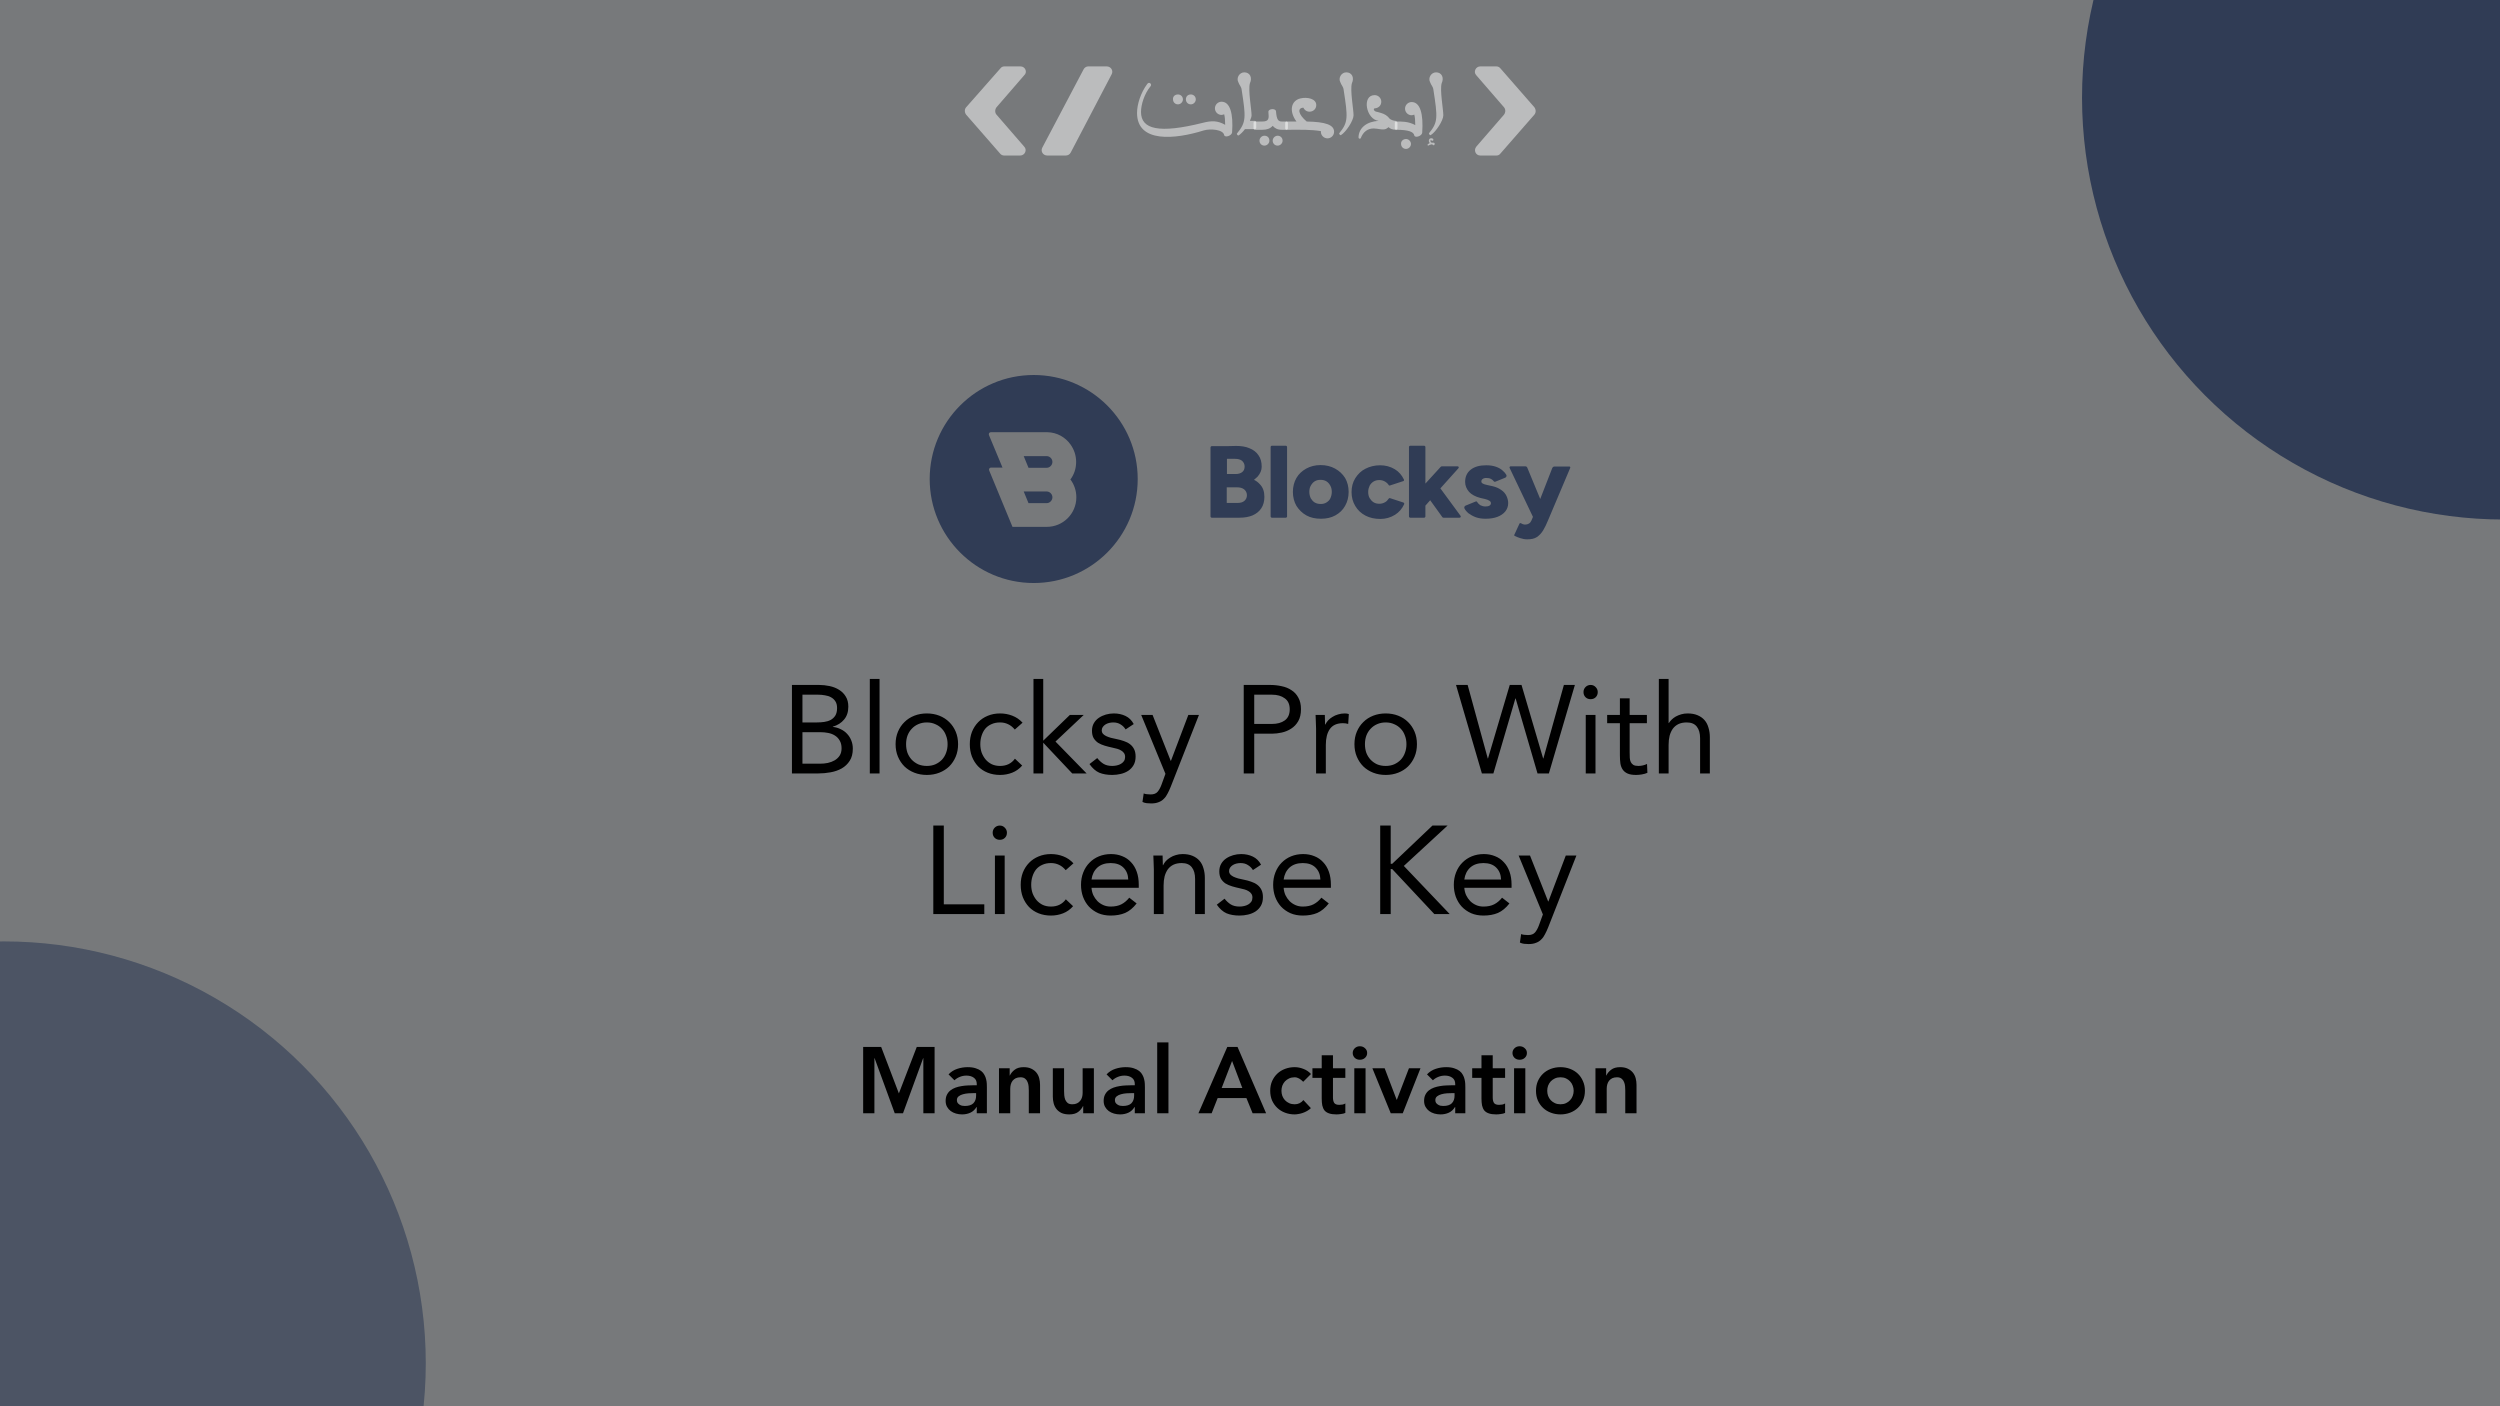 <svg xmlns="http://www.w3.org/2000/svg" width="640" height="360" viewBox="0 0 640 360" fill="none"><rect x="0" y="0" width="640" height="360" fill="#808080" stroke="none"/><g clip-path="url(#clip0_421_151)"><rect width="640" height="360" fill="#303C55" fill-opacity="0.1"></rect><circle cx="641" cy="25" r="108" fill="#303C55"></circle><circle cx="1" cy="349" r="108" fill="#303C55" fill-opacity="0.6"></circle><path d="M293.703 21.478C294.21 20.802 294.97 21.562 294.548 22.07C292.942 24.013 292.097 26.801 292.097 28.66C292.097 33.138 296.744 34.236 307.897 31.448C310.178 30.857 311.699 30.857 313.643 31.955C313.643 30.772 313.558 29.843 313.389 29.251C313.136 29.336 312.967 29.42 312.713 29.42C311.784 29.42 311.023 28.66 311.023 27.73C311.023 26.801 311.784 26.041 312.713 26.041C314.91 26.041 315.755 29.082 315.417 33.898C315.332 34.743 313.558 35.335 313.389 34.574C313.136 33.138 309.84 32.884 308.151 33.391C300.884 35.673 291.083 36.687 291.083 28.913C291.083 26.716 292.013 23.759 293.703 21.478ZM302.828 25.449C302.828 26.125 302.236 26.716 301.56 26.716C300.8 26.716 300.293 26.125 300.293 25.449C300.208 24.689 300.8 24.182 301.56 24.182C302.236 24.182 302.828 24.689 302.828 25.449ZM306.123 25.449C306.123 26.125 305.531 26.716 304.855 26.716C304.095 26.716 303.588 26.125 303.588 25.449C303.588 24.689 304.095 24.182 304.855 24.182C305.531 24.182 306.123 24.689 306.123 25.449Z" fill="white" fill-opacity="0.5"></path><path d="M317.867 22.999C317.783 22.154 317.276 21.816 317.022 21.056C316.431 19.957 317.276 18.521 318.543 18.521C319.979 18.521 320.655 19.873 319.979 21.309C319.472 22.999 320.402 28.068 320.402 29.505C320.402 29.843 320.233 30.35 319.979 30.941H321.247C321.416 30.941 321.585 31.11 321.585 31.279V32.715C321.585 32.884 321.416 33.053 321.247 33.053H318.712C318.205 33.729 317.614 34.321 317.107 34.659C316.853 34.828 316.515 34.236 316.684 34.152C319.05 31.279 318.966 30.096 317.867 22.999Z" fill="white" fill-opacity="0.5"></path><path d="M329.358 31.11C329.527 31.11 329.696 31.279 329.696 31.448V32.884C329.696 33.053 329.527 33.222 329.358 33.222H328.091C326.992 33.222 326.316 32.8 325.809 32.209C325.218 32.884 324.373 33.222 323.19 33.222H321.247C321.078 33.222 320.909 33.053 320.909 32.884V31.448C320.909 31.279 321.078 31.11 321.247 31.11H323.106C324.88 31.11 324.88 30.35 324.711 28.66C324.626 27.815 326.57 27.646 326.654 28.491C326.823 30.688 327.246 31.11 328.175 31.11H329.358ZM324.964 36.011C324.964 36.687 324.373 37.278 323.697 37.278C322.937 37.278 322.43 36.687 322.43 36.011C322.43 35.335 323.021 34.743 323.697 34.743C324.457 34.743 324.964 35.25 324.964 36.011ZM328.344 36.011C328.344 36.687 327.753 37.278 327.077 37.278C326.316 37.278 325.809 36.687 325.809 36.011C325.809 35.335 326.401 34.743 327.077 34.743C327.753 34.743 328.344 35.25 328.344 36.011Z" fill="white" fill-opacity="0.5"></path><path d="M329.02 31.448C329.02 31.279 329.189 31.11 329.358 31.11H330.118C330.71 31.11 331.301 31.11 331.893 31.11C329.949 28.491 330.456 25.787 332.907 25.196C334.681 24.773 336.962 25.28 336.962 26.886C336.962 28.744 334.427 29.251 333.667 27.561C332.062 27.646 332.315 29.251 334.512 31.11C339.328 31.195 341.525 31.955 341.525 33.729C341.525 34.659 340.764 35.419 339.835 35.419C338.906 35.419 338.145 34.659 338.145 33.729V33.56C335.441 33.138 332.991 33.222 330.118 33.222H329.358C329.189 33.222 329.02 33.053 329.02 32.884V31.448Z" fill="white" fill-opacity="0.5"></path><path d="M343.975 22.999C343.89 22.154 343.383 21.816 343.13 21.056C342.539 19.957 343.383 18.521 344.651 18.521C346.087 18.521 346.763 19.873 346.087 21.309C345.58 22.999 346.51 28.068 346.51 29.505C346.51 30.857 344.566 33.814 343.299 34.574C343.046 34.743 342.708 34.152 342.877 34.067C345.158 31.279 345.073 30.096 343.975 22.999Z" fill="white" fill-opacity="0.5"></path><path d="M357.747 31.448V32.884C357.747 33.053 357.578 33.222 357.409 33.222C356.48 33.222 355.888 32.969 355.466 32.546C355.297 32.715 355.128 32.8 354.874 32.969C354.114 33.391 352.678 32.884 351.664 32.884C350.058 32.884 348.96 33.814 348.369 35.335C348.2 35.673 347.777 35.504 347.777 35.166C347.862 32.631 349.974 31.11 352.931 30.941C349.72 30.603 348.538 24.351 351.917 24.351C352.847 24.351 353.607 25.111 353.607 26.041C353.607 26.97 352.931 27.646 352.002 27.73C351.495 27.73 351.664 28.406 352.255 28.575C352.593 28.66 353.016 28.744 353.523 28.913C354.452 29.167 355.212 29.674 355.635 30.265C355.973 30.688 356.818 30.941 357.325 30.941C357.578 31.11 357.747 31.279 357.747 31.448Z" fill="white" fill-opacity="0.5"></path><path d="M357.071 31.448C357.071 31.279 357.24 31.11 357.409 31.11C358.676 31.11 360.535 31.026 362.31 32.039C362.31 30.857 362.225 29.927 362.056 29.336C361.803 29.42 361.634 29.505 361.38 29.505C360.451 29.505 359.69 28.744 359.69 27.815C359.69 26.886 360.451 26.125 361.38 26.125C363.577 26.125 364.422 29.167 364.084 33.983C363.999 34.828 362.225 35.419 362.056 34.659C361.887 33.729 360.535 33.222 357.409 33.222C357.24 33.222 357.071 33.053 357.071 32.884V31.448ZM359.944 35.588C360.62 35.588 361.211 36.179 361.211 36.855C361.211 37.531 360.62 38.123 359.944 38.123C359.183 38.123 358.676 37.531 358.676 36.855C358.592 36.179 359.183 35.588 359.944 35.588Z" fill="white" fill-opacity="0.5"></path><path d="M366.027 36.602C365.605 36.264 365.774 35.504 366.196 35.419C366.534 35.335 366.872 35.419 366.957 35.757C366.957 36.095 366.534 36.18 366.365 35.842C366.112 35.842 366.112 36.433 366.534 36.517C366.703 36.517 366.788 36.517 366.957 36.517C367.379 36.517 367.379 37.109 367.041 37.193C366.872 37.193 366.703 37.109 366.703 36.94C366.365 36.94 365.943 37.109 365.605 37.278C365.52 37.362 365.436 37.025 365.436 37.025C365.605 36.855 365.858 36.687 366.027 36.602ZM366.957 22.999C366.872 22.154 366.365 21.816 366.112 21.056C365.52 19.957 366.365 18.521 367.633 18.521C369.069 18.521 369.745 19.873 369.069 21.309C368.562 22.999 369.491 28.068 369.491 29.505C369.491 30.857 367.548 33.814 366.281 34.574C366.027 34.743 365.689 34.152 365.858 34.067C368.14 31.279 368.055 30.096 366.957 22.999Z" fill="white" fill-opacity="0.5"></path><path d="M383.094 17H378.954C377.772 17 377.096 18.436 377.941 19.281L385.038 27.477C385.46 27.984 385.46 28.744 385.038 29.336L377.941 37.531C377.18 38.461 377.772 39.813 378.954 39.813H383.094C383.517 39.813 383.855 39.644 384.108 39.306L392.811 29.336C393.233 28.829 393.233 28.068 392.811 27.477L384.108 17.507C383.855 17.169 383.432 17 383.094 17Z" fill="white" fill-opacity="0.5"></path><path d="M261.258 17H257.118C256.695 17 256.357 17.169 256.104 17.507L247.317 27.477C246.894 27.984 246.894 28.744 247.317 29.336L256.019 39.306C256.273 39.644 256.695 39.813 257.033 39.813H261.173C262.356 39.813 263.032 38.376 262.187 37.531L255.09 29.336C254.668 28.829 254.668 28.068 255.09 27.477L262.187 19.281C263.117 18.436 262.441 17 261.258 17Z" fill="white" fill-opacity="0.5"></path><path d="M277.396 17.76L266.834 37.785C266.327 38.714 267.003 39.813 268.102 39.813H272.833C273.34 39.813 273.847 39.559 274.101 39.052L284.577 19.028C285.084 18.098 284.408 17 283.31 17H278.579C278.156 17 277.649 17.253 277.396 17.76Z" fill="white" fill-opacity="0.5"></path><path d="M202.738 175.344H209.65C210.567 175.344 211.474 175.44 212.37 175.632C213.287 175.824 214.098 176.144 214.802 176.592C215.506 177.019 216.071 177.584 216.498 178.288C216.946 178.992 217.17 179.867 217.17 180.912C217.17 182.256 216.807 183.355 216.082 184.208C215.378 185.061 214.418 185.669 213.202 186.032V186.096C213.927 186.16 214.599 186.352 215.218 186.672C215.858 186.971 216.402 187.365 216.85 187.856C217.319 188.347 217.682 188.923 217.938 189.584C218.194 190.224 218.322 190.917 218.322 191.664C218.322 192.923 218.055 193.957 217.522 194.768C217.01 195.579 216.327 196.229 215.474 196.72C214.642 197.189 213.693 197.52 212.626 197.712C211.581 197.904 210.535 198 209.49 198H202.738V175.344ZM205.426 184.944H209.138C209.778 184.944 210.397 184.901 210.994 184.816C211.613 184.731 212.167 184.56 212.658 184.304C213.149 184.027 213.543 183.653 213.842 183.184C214.141 182.693 214.29 182.053 214.29 181.264C214.29 180.56 214.151 179.995 213.874 179.568C213.597 179.12 213.223 178.768 212.754 178.512C212.306 178.256 211.783 178.085 211.186 178C210.61 177.893 210.023 177.84 209.426 177.84H205.426V184.944ZM205.426 195.504H209.97C210.631 195.504 211.282 195.44 211.922 195.312C212.583 195.163 213.17 194.939 213.682 194.64C214.215 194.32 214.642 193.915 214.962 193.424C215.282 192.912 215.442 192.293 215.442 191.568C215.442 190.779 215.282 190.117 214.962 189.584C214.663 189.051 214.258 188.624 213.746 188.304C213.255 187.984 212.679 187.76 212.018 187.632C211.378 187.504 210.717 187.44 210.034 187.44H205.426V195.504ZM222.67 173.808H225.166V198H222.67V173.808ZM229.27 190.512C229.27 189.339 229.472 188.272 229.878 187.312C230.283 186.352 230.838 185.531 231.542 184.848C232.246 184.144 233.088 183.6 234.07 183.216C235.051 182.832 236.118 182.64 237.27 182.64C238.422 182.64 239.488 182.832 240.47 183.216C241.451 183.6 242.294 184.144 242.998 184.848C243.702 185.531 244.256 186.352 244.662 187.312C245.067 188.272 245.27 189.339 245.27 190.512C245.27 191.685 245.067 192.752 244.662 193.712C244.256 194.672 243.702 195.504 242.998 196.208C242.294 196.891 241.451 197.424 240.47 197.808C239.488 198.192 238.422 198.384 237.27 198.384C236.118 198.384 235.051 198.192 234.07 197.808C233.088 197.424 232.246 196.891 231.542 196.208C230.838 195.504 230.283 194.672 229.878 193.712C229.472 192.752 229.27 191.685 229.27 190.512ZM231.958 190.512C231.958 191.301 232.075 192.037 232.31 192.72C232.566 193.381 232.928 193.968 233.398 194.48C233.867 194.971 234.422 195.365 235.062 195.664C235.723 195.941 236.459 196.08 237.27 196.08C238.08 196.08 238.806 195.941 239.446 195.664C240.107 195.365 240.672 194.971 241.142 194.48C241.611 193.968 241.963 193.381 242.198 192.72C242.454 192.037 242.582 191.301 242.582 190.512C242.582 189.723 242.454 188.997 242.198 188.336C241.963 187.653 241.611 187.067 241.142 186.576C240.672 186.064 240.107 185.669 239.446 185.392C238.806 185.093 238.08 184.944 237.27 184.944C236.459 184.944 235.723 185.093 235.062 185.392C234.422 185.669 233.867 186.064 233.398 186.576C232.928 187.067 232.566 187.653 232.31 188.336C232.075 188.997 231.958 189.723 231.958 190.512ZM259.79 186.768C259.256 186.128 258.68 185.669 258.062 185.392C257.443 185.093 256.76 184.944 256.014 184.944C255.182 184.944 254.446 185.093 253.806 185.392C253.166 185.669 252.632 186.064 252.206 186.576C251.8 187.088 251.491 187.685 251.278 188.368C251.064 189.029 250.958 189.744 250.958 190.512C250.958 191.28 251.075 192.005 251.31 192.688C251.566 193.349 251.907 193.936 252.334 194.448C252.782 194.96 253.315 195.365 253.934 195.664C254.552 195.941 255.246 196.08 256.014 196.08C257.656 196.08 258.926 195.461 259.822 194.224L261.678 195.984C260.952 196.816 260.099 197.424 259.118 197.808C258.136 198.192 257.102 198.384 256.014 198.384C254.862 198.384 253.806 198.192 252.846 197.808C251.886 197.424 251.064 196.88 250.382 196.176C249.72 195.472 249.198 194.64 248.814 193.68C248.451 192.72 248.27 191.664 248.27 190.512C248.27 189.381 248.451 188.336 248.814 187.376C249.198 186.416 249.731 185.584 250.414 184.88C251.096 184.176 251.907 183.632 252.846 183.248C253.806 182.843 254.862 182.64 256.014 182.64C257.123 182.64 258.168 182.832 259.15 183.216C260.152 183.6 261.027 184.197 261.774 185.008L259.79 186.768ZM264.571 173.808H267.067V189.616L273.883 183.024H277.435L270.203 189.84L278.171 198H274.491L267.067 190.128V198H264.571V173.808ZM280.891 194.064C281.382 194.683 281.915 195.173 282.491 195.536C283.088 195.899 283.835 196.08 284.731 196.08C285.115 196.08 285.499 196.037 285.883 195.952C286.288 195.867 286.651 195.728 286.971 195.536C287.291 195.344 287.547 195.109 287.739 194.832C287.931 194.533 288.027 194.181 288.027 193.776C288.027 193.371 287.931 193.04 287.739 192.784C287.568 192.528 287.334 192.315 287.035 192.144C286.736 191.952 286.395 191.803 286.011 191.696C285.627 191.589 285.232 191.493 284.827 191.408C284.123 191.259 283.451 191.088 282.811 190.896C282.171 190.704 281.606 190.459 281.115 190.16C280.646 189.84 280.262 189.435 279.963 188.944C279.686 188.453 279.547 187.824 279.547 187.056C279.547 186.331 279.707 185.691 280.027 185.136C280.347 184.581 280.774 184.123 281.307 183.76C281.84 183.397 282.438 183.12 283.099 182.928C283.76 182.736 284.443 182.64 285.147 182.64C286.235 182.64 287.227 182.853 288.123 183.28C289.019 183.707 289.723 184.4 290.235 185.36L288.155 186.736C287.835 186.203 287.408 185.776 286.875 185.456C286.363 185.115 285.734 184.944 284.987 184.944C284.646 184.944 284.294 184.987 283.931 185.072C283.59 185.157 283.28 185.285 283.003 185.456C282.726 185.627 282.491 185.851 282.299 186.128C282.128 186.384 282.043 186.683 282.043 187.024C282.043 187.323 282.139 187.589 282.331 187.824C282.544 188.059 282.822 188.261 283.163 188.432C283.526 188.603 283.931 188.752 284.379 188.88C284.848 189.008 285.328 189.115 285.819 189.2C286.48 189.328 287.11 189.499 287.707 189.712C288.304 189.904 288.827 190.171 289.275 190.512C289.723 190.853 290.075 191.28 290.331 191.792C290.587 192.304 290.715 192.933 290.715 193.68C290.715 194.533 290.544 195.259 290.203 195.856C289.862 196.453 289.403 196.944 288.827 197.328C288.272 197.691 287.632 197.957 286.907 198.128C286.203 198.299 285.478 198.384 284.731 198.384C283.451 198.384 282.342 198.192 281.403 197.808C280.486 197.403 279.654 196.667 278.907 195.6L280.891 194.064ZM299.7 201.424C299.444 202.064 299.177 202.64 298.9 203.152C298.644 203.685 298.324 204.133 297.94 204.496C297.577 204.88 297.129 205.168 296.596 205.36C296.084 205.573 295.455 205.68 294.708 205.68C294.345 205.68 293.961 205.659 293.556 205.616C293.172 205.573 292.809 205.467 292.468 205.296L292.788 203.12C293.044 203.227 293.311 203.291 293.588 203.312C293.865 203.355 294.185 203.376 294.548 203.376C295.359 203.376 295.956 203.152 296.34 202.704C296.724 202.256 297.055 201.659 297.332 200.912L298.356 198.096L292.148 183.024H295.06L299.7 194.768H299.764L304.212 183.024H306.932L299.7 201.424ZM318.394 175.344H325.114C326.159 175.344 327.151 175.451 328.09 175.664C329.05 175.856 329.893 176.197 330.618 176.688C331.365 177.157 331.951 177.797 332.378 178.608C332.826 179.397 333.05 180.379 333.05 181.552C333.05 182.789 332.815 183.813 332.346 184.624C331.877 185.435 331.269 186.075 330.522 186.544C329.797 187.013 328.997 187.344 328.122 187.536C327.247 187.728 326.415 187.824 325.626 187.824H321.082V198H318.394V175.344ZM321.082 185.328H325.626C326.97 185.328 328.058 185.029 328.89 184.432C329.743 183.813 330.17 182.864 330.17 181.584C330.17 180.304 329.743 179.365 328.89 178.768C328.058 178.149 326.97 177.84 325.626 177.84H321.082V185.328ZM336.915 186.576C336.915 185.893 336.894 185.253 336.851 184.656C336.808 184.059 336.787 183.515 336.787 183.024H339.155C339.155 183.429 339.166 183.835 339.187 184.24C339.208 184.645 339.219 185.061 339.219 185.488H339.283C339.454 185.125 339.688 184.773 339.987 184.432C340.307 184.091 340.68 183.792 341.107 183.536C341.534 183.259 342.014 183.045 342.547 182.896C343.08 182.725 343.656 182.64 344.275 182.64C344.659 182.64 345 182.693 345.299 182.8L345.139 185.328C344.712 185.2 344.264 185.136 343.795 185.136C342.259 185.136 341.139 185.637 340.435 186.64C339.752 187.621 339.411 188.976 339.411 190.704V198H336.915V186.576ZM346.738 190.512C346.738 189.339 346.941 188.272 347.346 187.312C347.752 186.352 348.306 185.531 349.01 184.848C349.714 184.144 350.557 183.6 351.538 183.216C352.52 182.832 353.586 182.64 354.738 182.64C355.89 182.64 356.957 182.832 357.938 183.216C358.92 183.6 359.762 184.144 360.466 184.848C361.17 185.531 361.725 186.352 362.13 187.312C362.536 188.272 362.738 189.339 362.738 190.512C362.738 191.685 362.536 192.752 362.13 193.712C361.725 194.672 361.17 195.504 360.466 196.208C359.762 196.891 358.92 197.424 357.938 197.808C356.957 198.192 355.89 198.384 354.738 198.384C353.586 198.384 352.52 198.192 351.538 197.808C350.557 197.424 349.714 196.891 349.01 196.208C348.306 195.504 347.752 194.672 347.346 193.712C346.941 192.752 346.738 191.685 346.738 190.512ZM349.426 190.512C349.426 191.301 349.544 192.037 349.778 192.72C350.034 193.381 350.397 193.968 350.866 194.48C351.336 194.971 351.89 195.365 352.53 195.664C353.192 195.941 353.928 196.08 354.738 196.08C355.549 196.08 356.274 195.941 356.914 195.664C357.576 195.365 358.141 194.971 358.61 194.48C359.08 193.968 359.432 193.381 359.666 192.72C359.922 192.037 360.05 191.301 360.05 190.512C360.05 189.723 359.922 188.997 359.666 188.336C359.432 187.653 359.08 187.067 358.61 186.576C358.141 186.064 357.576 185.669 356.914 185.392C356.274 185.093 355.549 184.944 354.738 184.944C353.928 184.944 353.192 185.093 352.53 185.392C351.89 185.669 351.336 186.064 350.866 186.576C350.397 187.067 350.034 187.653 349.778 188.336C349.544 188.997 349.426 189.723 349.426 190.512ZM372.739 175.344H375.715L380.867 194.16H380.931L386.499 175.344H389.507L395.043 194.16H395.107L400.355 175.344H403.171L396.515 198H393.603L388.003 178.8H387.939L382.307 198H379.363L372.739 175.344ZM405.951 183.024H408.447V198H405.951V183.024ZM405.375 177.168C405.375 176.677 405.546 176.251 405.887 175.888C406.25 175.525 406.687 175.344 407.199 175.344C407.711 175.344 408.138 175.525 408.479 175.888C408.842 176.251 409.023 176.677 409.023 177.168C409.023 177.701 408.853 178.139 408.511 178.48C408.17 178.821 407.733 178.992 407.199 178.992C406.666 178.992 406.229 178.821 405.887 178.48C405.546 178.139 405.375 177.701 405.375 177.168ZM421.607 185.136H417.191V192.624C417.191 193.115 417.202 193.573 417.223 194C417.244 194.405 417.33 194.768 417.479 195.088C417.628 195.387 417.852 195.632 418.151 195.824C418.45 195.995 418.876 196.08 419.431 196.08C419.794 196.08 420.167 196.037 420.551 195.952C420.935 195.867 421.298 195.739 421.639 195.568L421.735 197.84C421.308 198.032 420.828 198.171 420.295 198.256C419.783 198.341 419.292 198.384 418.823 198.384C417.927 198.384 417.212 198.267 416.679 198.032C416.146 197.797 415.73 197.467 415.431 197.04C415.132 196.613 414.93 196.091 414.823 195.472C414.738 194.832 414.695 194.128 414.695 193.36V185.136H411.431V183.024H414.695V178.768H417.191V183.024H421.607V185.136ZM424.665 173.808H427.161V185.104H427.225C427.396 184.827 427.63 184.539 427.929 184.24C428.228 183.941 428.58 183.675 428.985 183.44C429.412 183.205 429.881 183.013 430.393 182.864C430.905 182.715 431.449 182.64 432.025 182.64C433.006 182.64 433.849 182.789 434.553 183.088C435.278 183.387 435.876 183.803 436.345 184.336C436.814 184.869 437.156 185.52 437.369 186.288C437.604 187.035 437.721 187.856 437.721 188.752V198H435.225V189.008C435.225 187.728 434.948 186.736 434.393 186.032C433.838 185.307 432.974 184.944 431.801 184.944C430.99 184.944 430.286 185.083 429.689 185.36C429.113 185.637 428.633 186.032 428.249 186.544C427.886 187.056 427.609 187.664 427.417 188.368C427.246 189.072 427.161 189.851 427.161 190.704V198H424.665V173.808ZM238.925 211.344H241.613V231.504H251.981V234H238.925V211.344ZM254.701 219.024H257.197V234H254.701V219.024ZM254.125 213.168C254.125 212.677 254.296 212.251 254.637 211.888C255 211.525 255.437 211.344 255.949 211.344C256.461 211.344 256.888 211.525 257.229 211.888C257.592 212.251 257.773 212.677 257.773 213.168C257.773 213.701 257.603 214.139 257.261 214.48C256.92 214.821 256.483 214.992 255.949 214.992C255.416 214.992 254.979 214.821 254.637 214.48C254.296 214.139 254.125 213.701 254.125 213.168ZM272.821 222.768C272.288 222.128 271.712 221.669 271.093 221.392C270.474 221.093 269.792 220.944 269.045 220.944C268.213 220.944 267.477 221.093 266.837 221.392C266.197 221.669 265.664 222.064 265.237 222.576C264.832 223.088 264.522 223.685 264.309 224.368C264.096 225.029 263.989 225.744 263.989 226.512C263.989 227.28 264.106 228.005 264.341 228.688C264.597 229.349 264.938 229.936 265.365 230.448C265.813 230.96 266.346 231.365 266.965 231.664C267.584 231.941 268.277 232.08 269.045 232.08C270.688 232.08 271.957 231.461 272.853 230.224L274.709 231.984C273.984 232.816 273.13 233.424 272.149 233.808C271.168 234.192 270.133 234.384 269.045 234.384C267.893 234.384 266.837 234.192 265.877 233.808C264.917 233.424 264.096 232.88 263.413 232.176C262.752 231.472 262.229 230.64 261.845 229.68C261.482 228.72 261.301 227.664 261.301 226.512C261.301 225.381 261.482 224.336 261.845 223.376C262.229 222.416 262.762 221.584 263.445 220.88C264.128 220.176 264.938 219.632 265.877 219.248C266.837 218.843 267.893 218.64 269.045 218.64C270.154 218.64 271.2 218.832 272.181 219.216C273.184 219.6 274.058 220.197 274.805 221.008L272.821 222.768ZM290.978 231.28C290.082 232.432 289.101 233.243 288.034 233.712C286.968 234.16 285.73 234.384 284.322 234.384C283.149 234.384 282.093 234.181 281.154 233.776C280.216 233.349 279.416 232.784 278.754 232.08C278.114 231.376 277.613 230.544 277.25 229.584C276.909 228.624 276.738 227.6 276.738 226.512C276.738 225.36 276.93 224.304 277.314 223.344C277.698 222.363 278.232 221.531 278.914 220.848C279.597 220.144 280.408 219.6 281.346 219.216C282.285 218.832 283.309 218.64 284.418 218.64C285.464 218.64 286.424 218.821 287.298 219.184C288.173 219.525 288.92 220.037 289.538 220.72C290.178 221.381 290.669 222.203 291.01 223.184C291.352 224.144 291.522 225.243 291.522 226.48V227.28H279.426C279.469 227.92 279.618 228.539 279.874 229.136C280.152 229.712 280.504 230.224 280.93 230.672C281.357 231.099 281.858 231.44 282.434 231.696C283.01 231.952 283.64 232.08 284.322 232.08C285.41 232.08 286.328 231.888 287.074 231.504C287.821 231.12 288.493 230.555 289.09 229.808L290.978 231.28ZM288.834 225.168C288.792 223.888 288.376 222.864 287.586 222.096C286.818 221.328 285.73 220.944 284.322 220.944C282.914 220.944 281.784 221.328 280.93 222.096C280.098 222.864 279.597 223.888 279.426 225.168H288.834ZM295.384 222.576C295.384 221.893 295.362 221.253 295.32 220.656C295.277 220.059 295.256 219.515 295.256 219.024H297.624C297.624 219.429 297.634 219.835 297.656 220.24C297.677 220.645 297.688 221.061 297.688 221.488H297.752C297.922 221.125 298.157 220.773 298.456 220.432C298.776 220.091 299.149 219.792 299.576 219.536C300.002 219.259 300.482 219.045 301.016 218.896C301.549 218.725 302.125 218.64 302.744 218.64C303.725 218.64 304.568 218.789 305.272 219.088C305.997 219.387 306.594 219.803 307.064 220.336C307.533 220.869 307.874 221.52 308.088 222.288C308.322 223.035 308.44 223.856 308.44 224.752V234H305.944V225.008C305.944 223.728 305.666 222.736 305.112 222.032C304.557 221.307 303.693 220.944 302.52 220.944C301.709 220.944 301.005 221.083 300.408 221.36C299.832 221.637 299.352 222.032 298.968 222.544C298.605 223.056 298.328 223.664 298.136 224.368C297.965 225.072 297.88 225.851 297.88 226.704V234H295.384V222.576ZM313.485 230.064C313.976 230.683 314.509 231.173 315.085 231.536C315.682 231.899 316.429 232.08 317.325 232.08C317.709 232.08 318.093 232.037 318.477 231.952C318.882 231.867 319.245 231.728 319.565 231.536C319.885 231.344 320.141 231.109 320.333 230.832C320.525 230.533 320.621 230.181 320.621 229.776C320.621 229.371 320.525 229.04 320.333 228.784C320.162 228.528 319.928 228.315 319.629 228.144C319.33 227.952 318.989 227.803 318.605 227.696C318.221 227.589 317.826 227.493 317.421 227.408C316.717 227.259 316.045 227.088 315.405 226.896C314.765 226.704 314.2 226.459 313.709 226.16C313.24 225.84 312.856 225.435 312.557 224.944C312.28 224.453 312.141 223.824 312.141 223.056C312.141 222.331 312.301 221.691 312.621 221.136C312.941 220.581 313.368 220.123 313.901 219.76C314.434 219.397 315.032 219.12 315.693 218.928C316.354 218.736 317.037 218.64 317.741 218.64C318.829 218.64 319.821 218.853 320.717 219.28C321.613 219.707 322.317 220.4 322.829 221.36L320.749 222.736C320.429 222.203 320.002 221.776 319.469 221.456C318.957 221.115 318.328 220.944 317.581 220.944C317.24 220.944 316.888 220.987 316.525 221.072C316.184 221.157 315.874 221.285 315.597 221.456C315.32 221.627 315.085 221.851 314.893 222.128C314.722 222.384 314.637 222.683 314.637 223.024C314.637 223.323 314.733 223.589 314.925 223.824C315.138 224.059 315.416 224.261 315.757 224.432C316.12 224.603 316.525 224.752 316.973 224.88C317.442 225.008 317.922 225.115 318.413 225.2C319.074 225.328 319.704 225.499 320.301 225.712C320.898 225.904 321.421 226.171 321.869 226.512C322.317 226.853 322.669 227.28 322.925 227.792C323.181 228.304 323.309 228.933 323.309 229.68C323.309 230.533 323.138 231.259 322.797 231.856C322.456 232.453 321.997 232.944 321.421 233.328C320.866 233.691 320.226 233.957 319.501 234.128C318.797 234.299 318.072 234.384 317.325 234.384C316.045 234.384 314.936 234.192 313.997 233.808C313.08 233.403 312.248 232.667 311.501 231.6L313.485 230.064ZM340.166 231.28C339.27 232.432 338.289 233.243 337.222 233.712C336.155 234.16 334.918 234.384 333.51 234.384C332.337 234.384 331.281 234.181 330.342 233.776C329.403 233.349 328.603 232.784 327.942 232.08C327.302 231.376 326.801 230.544 326.438 229.584C326.097 228.624 325.926 227.6 325.926 226.512C325.926 225.36 326.118 224.304 326.502 223.344C326.886 222.363 327.419 221.531 328.102 220.848C328.785 220.144 329.595 219.6 330.534 219.216C331.473 218.832 332.497 218.64 333.606 218.64C334.651 218.64 335.611 218.821 336.486 219.184C337.361 219.525 338.107 220.037 338.726 220.72C339.366 221.381 339.857 222.203 340.198 223.184C340.539 224.144 340.71 225.243 340.71 226.48V227.28H328.614C328.657 227.92 328.806 228.539 329.062 229.136C329.339 229.712 329.691 230.224 330.118 230.672C330.545 231.099 331.046 231.44 331.622 231.696C332.198 231.952 332.827 232.08 333.51 232.08C334.598 232.08 335.515 231.888 336.262 231.504C337.009 231.12 337.681 230.555 338.278 229.808L340.166 231.28ZM338.022 225.168C337.979 223.888 337.563 222.864 336.774 222.096C336.006 221.328 334.918 220.944 333.51 220.944C332.102 220.944 330.971 221.328 330.118 222.096C329.286 222.864 328.785 223.888 328.614 225.168H338.022ZM353.332 211.344H356.02V221.136H356.404L366.708 211.344H370.58L359.38 221.68L371.124 234H367.188L356.404 222.48H356.02V234H353.332V211.344ZM386.416 231.28C385.52 232.432 384.539 233.243 383.472 233.712C382.405 234.16 381.168 234.384 379.76 234.384C378.587 234.384 377.531 234.181 376.592 233.776C375.653 233.349 374.853 232.784 374.192 232.08C373.552 231.376 373.051 230.544 372.688 229.584C372.347 228.624 372.176 227.6 372.176 226.512C372.176 225.36 372.368 224.304 372.752 223.344C373.136 222.363 373.669 221.531 374.352 220.848C375.035 220.144 375.845 219.6 376.784 219.216C377.723 218.832 378.747 218.64 379.856 218.64C380.901 218.64 381.861 218.821 382.736 219.184C383.611 219.525 384.357 220.037 384.976 220.72C385.616 221.381 386.107 222.203 386.448 223.184C386.789 224.144 386.96 225.243 386.96 226.48V227.28H374.864C374.907 227.92 375.056 228.539 375.312 229.136C375.589 229.712 375.941 230.224 376.368 230.672C376.795 231.099 377.296 231.44 377.872 231.696C378.448 231.952 379.077 232.08 379.76 232.08C380.848 232.08 381.765 231.888 382.512 231.504C383.259 231.12 383.931 230.555 384.528 229.808L386.416 231.28ZM384.272 225.168C384.229 223.888 383.813 222.864 383.024 222.096C382.256 221.328 381.168 220.944 379.76 220.944C378.352 220.944 377.221 221.328 376.368 222.096C375.536 222.864 375.035 223.888 374.864 225.168H384.272ZM396.325 237.424C396.069 238.064 395.802 238.64 395.525 239.152C395.269 239.685 394.949 240.133 394.565 240.496C394.202 240.88 393.754 241.168 393.221 241.36C392.709 241.573 392.08 241.68 391.333 241.68C390.97 241.68 390.586 241.659 390.181 241.616C389.797 241.573 389.434 241.467 389.093 241.296L389.413 239.12C389.669 239.227 389.936 239.291 390.213 239.312C390.49 239.355 390.81 239.376 391.173 239.376C391.984 239.376 392.581 239.152 392.965 238.704C393.349 238.256 393.68 237.659 393.957 236.912L394.981 234.096L388.773 219.024H391.685L396.325 230.768H396.389L400.837 219.024H403.557L396.325 237.424Z" fill="black"></path><path d="M220.968 268.008H225.576L230.112 279.912L234.696 268.008H239.256V285H236.376V270.888H236.328L231.168 285H229.056L223.896 270.888H223.848V285H220.968V268.008ZM250.051 283.416H249.979C249.563 284.088 249.035 284.568 248.395 284.856C247.755 285.144 247.051 285.288 246.283 285.288C245.755 285.288 245.235 285.216 244.723 285.072C244.227 284.928 243.779 284.712 243.379 284.424C242.995 284.136 242.683 283.776 242.443 283.344C242.203 282.912 242.083 282.408 242.083 281.832C242.083 281.208 242.195 280.68 242.419 280.248C242.643 279.8 242.939 279.432 243.307 279.144C243.691 278.84 244.131 278.6 244.627 278.424C245.123 278.248 245.635 278.12 246.163 278.04C246.707 277.944 247.251 277.888 247.795 277.872C248.339 277.84 248.851 277.824 249.331 277.824H250.051V277.512C250.051 276.792 249.803 276.256 249.307 275.904C248.811 275.536 248.179 275.352 247.411 275.352C246.803 275.352 246.235 275.464 245.707 275.688C245.179 275.896 244.723 276.184 244.339 276.552L242.827 275.04C243.467 274.368 244.211 273.896 245.059 273.624C245.923 273.336 246.811 273.192 247.723 273.192C248.539 273.192 249.227 273.288 249.787 273.48C250.347 273.656 250.811 273.888 251.179 274.176C251.547 274.464 251.827 274.8 252.019 275.184C252.227 275.552 252.371 275.928 252.451 276.312C252.547 276.696 252.603 277.072 252.619 277.44C252.635 277.792 252.643 278.104 252.643 278.376V285H250.051V283.416ZM249.883 279.84H249.283C248.883 279.84 248.435 279.856 247.939 279.888C247.443 279.92 246.971 280 246.523 280.128C246.091 280.24 245.723 280.416 245.419 280.656C245.115 280.896 244.963 281.216 244.963 281.616C244.963 281.888 245.019 282.12 245.131 282.312C245.259 282.488 245.419 282.64 245.611 282.768C245.803 282.896 246.019 282.992 246.259 283.056C246.499 283.104 246.739 283.128 246.979 283.128C247.987 283.128 248.723 282.896 249.187 282.432C249.651 281.952 249.883 281.304 249.883 280.488V279.84ZM255.741 273.48H258.477V275.328H258.525C258.797 274.752 259.213 274.256 259.773 273.84C260.333 273.408 261.093 273.192 262.053 273.192C262.821 273.192 263.469 273.32 263.997 273.576C264.541 273.832 264.981 274.168 265.317 274.584C265.653 275 265.893 275.48 266.037 276.024C266.181 276.568 266.253 277.136 266.253 277.728V285H263.373V279.168C263.373 278.848 263.357 278.496 263.325 278.112C263.293 277.712 263.205 277.344 263.061 277.008C262.933 276.656 262.725 276.368 262.437 276.144C262.149 275.904 261.757 275.784 261.261 275.784C260.781 275.784 260.373 275.864 260.037 276.024C259.717 276.184 259.445 276.4 259.221 276.672C259.013 276.944 258.861 277.256 258.765 277.608C258.669 277.96 258.621 278.328 258.621 278.712V285H255.741V273.48ZM280.035 285H277.299V283.152H277.251C276.979 283.728 276.563 284.232 276.003 284.664C275.443 285.08 274.683 285.288 273.723 285.288C272.955 285.288 272.299 285.168 271.755 284.928C271.227 284.672 270.795 284.336 270.459 283.92C270.123 283.488 269.883 283 269.739 282.456C269.595 281.912 269.523 281.344 269.523 280.752V273.48H272.403V279.312C272.403 279.632 272.419 279.992 272.451 280.392C272.483 280.776 272.563 281.144 272.691 281.496C272.835 281.832 273.043 282.12 273.315 282.36C273.603 282.584 274.003 282.696 274.515 282.696C274.995 282.696 275.395 282.616 275.715 282.456C276.051 282.296 276.323 282.08 276.531 281.808C276.755 281.536 276.915 281.224 277.011 280.872C277.107 280.52 277.155 280.152 277.155 279.768V273.48H280.035V285ZM290.504 283.416H290.432C290.016 284.088 289.488 284.568 288.848 284.856C288.208 285.144 287.504 285.288 286.736 285.288C286.208 285.288 285.688 285.216 285.176 285.072C284.68 284.928 284.232 284.712 283.832 284.424C283.448 284.136 283.136 283.776 282.896 283.344C282.656 282.912 282.536 282.408 282.536 281.832C282.536 281.208 282.648 280.68 282.872 280.248C283.096 279.8 283.392 279.432 283.76 279.144C284.144 278.84 284.584 278.6 285.08 278.424C285.576 278.248 286.088 278.12 286.616 278.04C287.16 277.944 287.704 277.888 288.248 277.872C288.792 277.84 289.304 277.824 289.784 277.824H290.504V277.512C290.504 276.792 290.256 276.256 289.76 275.904C289.264 275.536 288.632 275.352 287.864 275.352C287.256 275.352 286.688 275.464 286.16 275.688C285.632 275.896 285.176 276.184 284.792 276.552L283.28 275.04C283.92 274.368 284.664 273.896 285.512 273.624C286.376 273.336 287.264 273.192 288.176 273.192C288.992 273.192 289.68 273.288 290.24 273.48C290.8 273.656 291.264 273.888 291.632 274.176C292 274.464 292.28 274.8 292.472 275.184C292.68 275.552 292.824 275.928 292.904 276.312C293 276.696 293.056 277.072 293.072 277.44C293.088 277.792 293.096 278.104 293.096 278.376V285H290.504V283.416ZM290.336 279.84H289.736C289.336 279.84 288.888 279.856 288.392 279.888C287.896 279.92 287.424 280 286.976 280.128C286.544 280.24 286.176 280.416 285.872 280.656C285.568 280.896 285.416 281.216 285.416 281.616C285.416 281.888 285.472 282.12 285.584 282.312C285.712 282.488 285.872 282.64 286.064 282.768C286.256 282.896 286.472 282.992 286.712 283.056C286.952 283.104 287.192 283.128 287.432 283.128C288.44 283.128 289.176 282.896 289.64 282.432C290.104 281.952 290.336 281.304 290.336 280.488V279.84ZM296.243 266.856H299.123V285H296.243V266.856ZM314.189 268.008H316.805L324.125 285H320.669L319.085 281.112H311.717L310.181 285H306.797L314.189 268.008ZM318.029 278.52L315.413 271.608L312.749 278.52H318.029ZM333.621 276.936C333.285 276.584 332.933 276.304 332.565 276.096C332.197 275.888 331.821 275.784 331.437 275.784C330.909 275.784 330.437 275.88 330.021 276.072C329.605 276.264 329.245 276.52 328.941 276.84C328.653 277.16 328.429 277.528 328.269 277.944C328.125 278.36 328.053 278.792 328.053 279.24C328.053 279.688 328.125 280.12 328.269 280.536C328.429 280.952 328.653 281.32 328.941 281.64C329.245 281.96 329.605 282.216 330.021 282.408C330.437 282.6 330.909 282.696 331.437 282.696C332.349 282.696 333.093 282.336 333.669 281.616L335.589 283.68C335.301 283.968 334.965 284.216 334.581 284.424C334.213 284.632 333.837 284.8 333.453 284.928C333.069 285.056 332.701 285.144 332.349 285.192C331.997 285.256 331.693 285.288 331.437 285.288C330.573 285.288 329.757 285.144 328.989 284.856C328.221 284.568 327.557 284.16 326.997 283.632C326.437 283.104 325.989 282.472 325.653 281.736C325.333 280.984 325.173 280.152 325.173 279.24C325.173 278.328 325.333 277.504 325.653 276.768C325.989 276.016 326.437 275.376 326.997 274.848C327.557 274.32 328.221 273.912 328.989 273.624C329.757 273.336 330.573 273.192 331.437 273.192C332.173 273.192 332.909 273.336 333.645 273.624C334.397 273.896 335.053 274.336 335.613 274.944L333.621 276.936ZM335.983 275.928V273.48H338.359V270.144H341.239V273.48H344.407V275.928H341.239V280.968C341.239 281.544 341.343 282 341.551 282.336C341.775 282.672 342.207 282.84 342.847 282.84C343.103 282.84 343.383 282.816 343.687 282.768C343.991 282.704 344.231 282.608 344.407 282.48V284.904C344.103 285.048 343.727 285.144 343.279 285.192C342.847 285.256 342.463 285.288 342.127 285.288C341.359 285.288 340.727 285.2 340.231 285.024C339.751 284.864 339.367 284.616 339.079 284.28C338.807 283.928 338.615 283.496 338.503 282.984C338.407 282.472 338.359 281.88 338.359 281.208V275.928H335.983ZM346.703 273.48H349.583V285H346.703V273.48ZM346.295 269.568C346.295 269.104 346.463 268.704 346.799 268.368C347.151 268.016 347.591 267.84 348.119 267.84C348.647 267.84 349.087 268.008 349.439 268.344C349.807 268.664 349.991 269.072 349.991 269.568C349.991 270.064 349.807 270.48 349.439 270.816C349.087 271.136 348.647 271.296 348.119 271.296C347.591 271.296 347.151 271.128 346.799 270.792C346.463 270.44 346.295 270.032 346.295 269.568ZM351.33 273.48H354.474L357.546 281.544H357.594L360.69 273.48H363.642L359.106 285H356.034L351.33 273.48ZM372.535 283.416H372.463C372.047 284.088 371.519 284.568 370.879 284.856C370.239 285.144 369.535 285.288 368.767 285.288C368.239 285.288 367.719 285.216 367.207 285.072C366.711 284.928 366.263 284.712 365.863 284.424C365.479 284.136 365.167 283.776 364.927 283.344C364.687 282.912 364.567 282.408 364.567 281.832C364.567 281.208 364.679 280.68 364.903 280.248C365.127 279.8 365.423 279.432 365.791 279.144C366.175 278.84 366.615 278.6 367.111 278.424C367.607 278.248 368.119 278.12 368.647 278.04C369.191 277.944 369.735 277.888 370.279 277.872C370.823 277.84 371.335 277.824 371.815 277.824H372.535V277.512C372.535 276.792 372.287 276.256 371.791 275.904C371.295 275.536 370.663 275.352 369.895 275.352C369.287 275.352 368.719 275.464 368.191 275.688C367.663 275.896 367.207 276.184 366.823 276.552L365.311 275.04C365.951 274.368 366.695 273.896 367.543 273.624C368.407 273.336 369.295 273.192 370.207 273.192C371.023 273.192 371.711 273.288 372.271 273.48C372.831 273.656 373.295 273.888 373.663 274.176C374.031 274.464 374.311 274.8 374.503 275.184C374.711 275.552 374.855 275.928 374.935 276.312C375.031 276.696 375.087 277.072 375.103 277.44C375.119 277.792 375.127 278.104 375.127 278.376V285H372.535V283.416ZM372.367 279.84H371.767C371.367 279.84 370.919 279.856 370.423 279.888C369.927 279.92 369.455 280 369.007 280.128C368.575 280.24 368.207 280.416 367.903 280.656C367.599 280.896 367.447 281.216 367.447 281.616C367.447 281.888 367.503 282.12 367.615 282.312C367.743 282.488 367.903 282.64 368.095 282.768C368.287 282.896 368.503 282.992 368.743 283.056C368.983 283.104 369.223 283.128 369.463 283.128C370.471 283.128 371.207 282.896 371.671 282.432C372.135 281.952 372.367 281.304 372.367 280.488V279.84ZM376.882 275.928V273.48H379.258V270.144H382.138V273.48H385.306V275.928H382.138V280.968C382.138 281.544 382.242 282 382.45 282.336C382.674 282.672 383.106 282.84 383.746 282.84C384.002 282.84 384.282 282.816 384.586 282.768C384.89 282.704 385.13 282.608 385.306 282.48V284.904C385.002 285.048 384.626 285.144 384.178 285.192C383.746 285.256 383.362 285.288 383.026 285.288C382.258 285.288 381.626 285.2 381.13 285.024C380.65 284.864 380.266 284.616 379.978 284.28C379.706 283.928 379.514 283.496 379.402 282.984C379.306 282.472 379.258 281.88 379.258 281.208V275.928H376.882ZM387.602 273.48H390.482V285H387.602V273.48ZM387.194 269.568C387.194 269.104 387.362 268.704 387.698 268.368C388.05 268.016 388.49 267.84 389.018 267.84C389.546 267.84 389.986 268.008 390.338 268.344C390.706 268.664 390.89 269.072 390.89 269.568C390.89 270.064 390.706 270.48 390.338 270.816C389.986 271.136 389.546 271.296 389.018 271.296C388.49 271.296 388.05 271.128 387.698 270.792C387.362 270.44 387.194 270.032 387.194 269.568ZM393.212 279.24C393.212 278.328 393.372 277.504 393.692 276.768C394.028 276.016 394.476 275.376 395.036 274.848C395.596 274.32 396.26 273.912 397.028 273.624C397.796 273.336 398.612 273.192 399.476 273.192C400.34 273.192 401.156 273.336 401.924 273.624C402.692 273.912 403.356 274.32 403.916 274.848C404.476 275.376 404.916 276.016 405.236 276.768C405.572 277.504 405.74 278.328 405.74 279.24C405.74 280.152 405.572 280.984 405.236 281.736C404.916 282.472 404.476 283.104 403.916 283.632C403.356 284.16 402.692 284.568 401.924 284.856C401.156 285.144 400.34 285.288 399.476 285.288C398.612 285.288 397.796 285.144 397.028 284.856C396.26 284.568 395.596 284.16 395.036 283.632C394.476 283.104 394.028 282.472 393.692 281.736C393.372 280.984 393.212 280.152 393.212 279.24ZM396.092 279.24C396.092 279.688 396.164 280.12 396.308 280.536C396.468 280.952 396.692 281.32 396.98 281.64C397.284 281.96 397.644 282.216 398.06 282.408C398.476 282.6 398.948 282.696 399.476 282.696C400.004 282.696 400.476 282.6 400.892 282.408C401.308 282.216 401.66 281.96 401.948 281.64C402.252 281.32 402.476 280.952 402.62 280.536C402.78 280.12 402.86 279.688 402.86 279.24C402.86 278.792 402.78 278.36 402.62 277.944C402.476 277.528 402.252 277.16 401.948 276.84C401.66 276.52 401.308 276.264 400.892 276.072C400.476 275.88 400.004 275.784 399.476 275.784C398.948 275.784 398.476 275.88 398.06 276.072C397.644 276.264 397.284 276.52 396.98 276.84C396.692 277.16 396.468 277.528 396.308 277.944C396.164 278.36 396.092 278.792 396.092 279.24ZM408.437 273.48H411.173V275.328H411.221C411.493 274.752 411.909 274.256 412.469 273.84C413.029 273.408 413.789 273.192 414.749 273.192C415.517 273.192 416.165 273.32 416.693 273.576C417.237 273.832 417.677 274.168 418.013 274.584C418.349 275 418.589 275.48 418.733 276.024C418.877 276.568 418.949 277.136 418.949 277.728V285H416.069V279.168C416.069 278.848 416.053 278.496 416.021 278.112C415.989 277.712 415.901 277.344 415.757 277.008C415.629 276.656 415.421 276.368 415.133 276.144C414.845 275.904 414.453 275.784 413.957 275.784C413.477 275.784 413.069 275.864 412.733 276.024C412.413 276.184 412.141 276.4 411.917 276.672C411.709 276.944 411.557 277.256 411.461 277.608C411.365 277.96 411.317 278.328 411.317 278.712V285H408.437V273.48Z" fill="black"></path><path d="M264.627 96C249.929 96 238 107.929 238 122.627C238 137.324 249.929 149.253 264.627 149.253C279.324 149.253 291.253 137.324 291.253 122.627C291.253 107.929 279.324 96 264.627 96ZM274.106 122.84C275.011 124.118 275.543 125.609 275.543 127.313C275.543 131.52 272.135 134.875 267.981 134.875H259.195L253.23 120.443C253.071 120.07 253.337 119.698 253.71 119.698H256.639L253.177 111.39C253.017 111.017 253.284 110.645 253.656 110.645H268.141C270.591 110.698 272.721 111.923 274.052 113.787C274.958 115.065 275.49 116.556 275.49 118.26C275.49 119.964 274.958 121.508 273.999 122.786C274.052 122.786 274.052 122.786 274.106 122.84ZM269.419 127.313C269.419 128.112 268.727 128.804 267.981 128.804H263.295L262.07 125.822H268.035C268.78 125.875 269.419 126.514 269.419 127.313ZM269.419 118.26C269.419 119.059 268.727 119.751 267.981 119.751H263.295L262.07 116.769H268.035C268.78 116.822 269.419 117.461 269.419 118.26ZM321.021 122.84C321.341 122.573 321.661 122.307 321.927 122.041C322.619 121.242 322.992 120.39 322.992 119.485C322.992 118.26 322.726 117.301 322.14 116.502C321.607 115.704 320.808 115.118 319.85 114.745C318.891 114.319 317.72 114.159 316.442 114.159L314.099 114.213H310.211C310.051 114.213 309.892 114.372 309.892 114.532V132.212C309.892 132.372 310.051 132.532 310.211 132.532H317.347C318.625 132.532 319.743 132.319 320.649 131.946C321.607 131.52 322.353 130.934 322.885 130.135C323.418 129.336 323.684 128.325 323.684 127.206C323.684 125.822 323.311 124.757 322.513 123.958C322.087 123.479 321.607 123.106 321.021 122.84ZM316.175 117.461C316.921 117.461 317.507 117.621 317.933 117.94C318.359 118.313 318.625 118.792 318.625 119.431C318.625 120.07 318.412 120.55 317.986 120.869C317.56 121.189 317.028 121.348 316.335 121.348H314.099V117.461H316.175ZM318.572 128.218C318.146 128.591 317.56 128.751 316.814 128.751H314.045V124.757H316.655C317.454 124.757 318.039 124.916 318.519 125.289C318.945 125.662 319.211 126.141 319.211 126.78C319.211 127.366 318.998 127.845 318.572 128.218ZM329.489 114.426V132.212C329.489 132.372 329.329 132.532 329.169 132.532H325.601C325.441 132.532 325.282 132.372 325.282 132.212V114.426C325.282 114.266 325.441 114.106 325.601 114.106H329.169C329.329 114.106 329.489 114.266 329.489 114.426ZM341.79 119.964C340.725 119.378 339.5 119.059 338.062 119.059C336.678 119.059 335.453 119.378 334.388 119.964C333.323 120.55 332.471 121.348 331.885 122.36C331.299 123.372 330.98 124.597 330.98 125.928C330.98 127.26 331.299 128.484 331.885 129.496C332.524 130.508 333.376 131.36 334.441 131.946C335.506 132.532 336.731 132.798 338.169 132.798C339.554 132.798 340.778 132.532 341.843 131.946C342.908 131.36 343.761 130.561 344.346 129.496C344.932 128.484 345.252 127.26 345.252 125.928C345.252 124.597 344.932 123.372 344.346 122.36C343.707 121.348 342.855 120.55 341.79 119.964ZM340.565 127.579C340.352 128.058 339.98 128.378 339.554 128.644C339.128 128.91 338.648 129.017 338.116 129.017C337.53 129.017 337.051 128.91 336.571 128.644C336.145 128.378 335.826 128.005 335.56 127.579C335.347 127.1 335.187 126.567 335.187 125.928C335.187 125.342 335.293 124.757 335.56 124.331C335.826 123.851 336.145 123.479 336.571 123.212C336.997 122.946 337.477 122.84 338.062 122.84C338.595 122.84 339.128 122.946 339.554 123.212C339.98 123.479 340.299 123.851 340.565 124.331C340.832 124.81 340.938 125.342 340.938 125.928C340.938 126.567 340.778 127.1 340.565 127.579ZM359.47 129.07C358.938 130.242 358.139 131.147 357.127 131.786C356.009 132.478 354.731 132.851 353.399 132.851C351.961 132.851 350.683 132.585 349.565 131.999C348.447 131.413 347.595 130.614 346.956 129.549C346.317 128.484 345.997 127.313 345.997 125.981C345.997 124.65 346.317 123.425 346.956 122.414C347.595 121.402 348.447 120.55 349.512 120.017C350.63 119.431 351.908 119.112 353.293 119.112C354.677 119.112 355.902 119.431 357.074 120.124C358.139 120.763 358.884 121.668 359.417 122.786C359.47 122.946 359.417 123.106 359.257 123.159L355.849 124.277C355.689 124.331 355.529 124.277 355.476 124.118C355.263 123.798 354.997 123.532 354.624 123.319C354.198 123.053 353.666 122.893 353.133 122.893C352.601 122.893 352.068 122.999 351.642 123.266C351.216 123.532 350.896 123.851 350.63 124.331C350.417 124.81 350.257 125.289 350.257 125.928C350.257 126.567 350.364 127.047 350.63 127.526C350.896 127.952 351.216 128.325 351.642 128.591C352.068 128.857 352.601 128.964 353.133 128.964C353.666 128.964 354.198 128.804 354.624 128.538C354.997 128.325 355.263 128.005 355.476 127.686C355.529 127.579 355.689 127.473 355.849 127.526L359.257 128.644C359.47 128.697 359.523 128.91 359.47 129.07ZM373.902 132.052C374.062 132.265 373.902 132.532 373.635 132.532H369.535C369.428 132.532 369.322 132.478 369.269 132.425L366.127 128.058L364.902 129.443V132.212C364.902 132.372 364.742 132.532 364.582 132.532H361.015C360.855 132.532 360.695 132.372 360.695 132.212V114.426C360.695 114.266 360.855 114.106 361.015 114.106H364.582C364.742 114.106 364.902 114.266 364.902 114.426V123.798L368.843 119.485C368.896 119.431 369.002 119.378 369.056 119.378H373.156C373.422 119.378 373.529 119.698 373.369 119.857L368.736 125.023L373.902 132.052ZM385.671 126.993C385.937 127.579 386.097 128.165 386.097 128.804C386.097 129.603 385.83 130.348 385.351 130.934C384.872 131.52 384.18 131.999 383.328 132.319C382.475 132.638 381.464 132.798 380.292 132.798C379.44 132.798 378.588 132.691 377.842 132.425C377.097 132.159 376.458 131.786 375.872 131.36C375.499 131.041 375.127 130.614 374.914 130.188C374.754 129.922 374.914 129.549 375.18 129.443L377.789 128.378C377.949 128.325 378.109 128.378 378.162 128.538C378.375 128.857 378.641 129.123 378.961 129.336C379.387 129.549 379.813 129.656 380.239 129.656C380.665 129.656 381.038 129.603 381.304 129.443C381.57 129.283 381.677 129.07 381.677 128.804C381.677 128.538 381.517 128.325 381.251 128.165C380.984 128.005 380.612 127.845 380.132 127.739L378.961 127.473C377.736 127.153 376.724 126.62 376.085 125.928C375.446 125.183 375.073 124.331 375.073 123.372C375.073 122.041 375.553 120.976 376.511 120.23C377.47 119.485 378.748 119.112 380.452 119.112C381.41 119.112 382.209 119.218 382.955 119.485C383.7 119.751 384.286 120.07 384.765 120.55C385.138 120.869 385.404 121.189 385.617 121.561C385.777 121.828 385.617 122.2 385.298 122.307L382.795 123.319C382.635 123.372 382.475 123.319 382.369 123.159C382.209 122.946 381.996 122.786 381.73 122.627C381.357 122.414 380.931 122.36 380.452 122.36C380.079 122.36 379.76 122.467 379.547 122.627C379.334 122.786 379.227 122.999 379.227 123.266C379.227 123.479 379.334 123.638 379.6 123.798C379.866 123.958 380.239 124.064 380.771 124.171L382.209 124.49C383.061 124.703 383.754 125.023 384.339 125.449C384.978 125.875 385.404 126.407 385.671 126.993ZM401.966 119.804L396.268 133.277C395.895 134.236 395.469 135.034 395.043 135.78C394.617 136.472 394.085 137.058 393.446 137.484C392.807 137.91 392.008 138.07 390.943 138.07C390.357 138.07 389.771 137.963 389.132 137.75C388.6 137.591 388.174 137.378 387.801 137.218C387.641 137.165 387.588 136.952 387.694 136.845L388.972 134.076C389.026 133.916 389.239 133.863 389.398 133.969C389.558 134.076 389.665 134.129 389.824 134.182C390.091 134.289 390.304 134.289 390.517 134.289C390.836 134.289 391.156 134.182 391.422 134.023C391.688 133.863 391.901 133.597 392.061 133.224L392.434 132.319L386.469 119.804C386.363 119.591 386.523 119.378 386.736 119.378H390.463C390.73 119.378 390.943 119.538 390.996 119.751L394.298 127.739L397.386 119.804C397.493 119.591 397.706 119.431 397.919 119.431H401.7C401.913 119.378 402.073 119.591 401.966 119.804Z" fill="#303C55"></path></g><defs><clipPath id="clip0_421_151"><rect width="640" height="360" fill="white"></rect></clipPath></defs></svg>